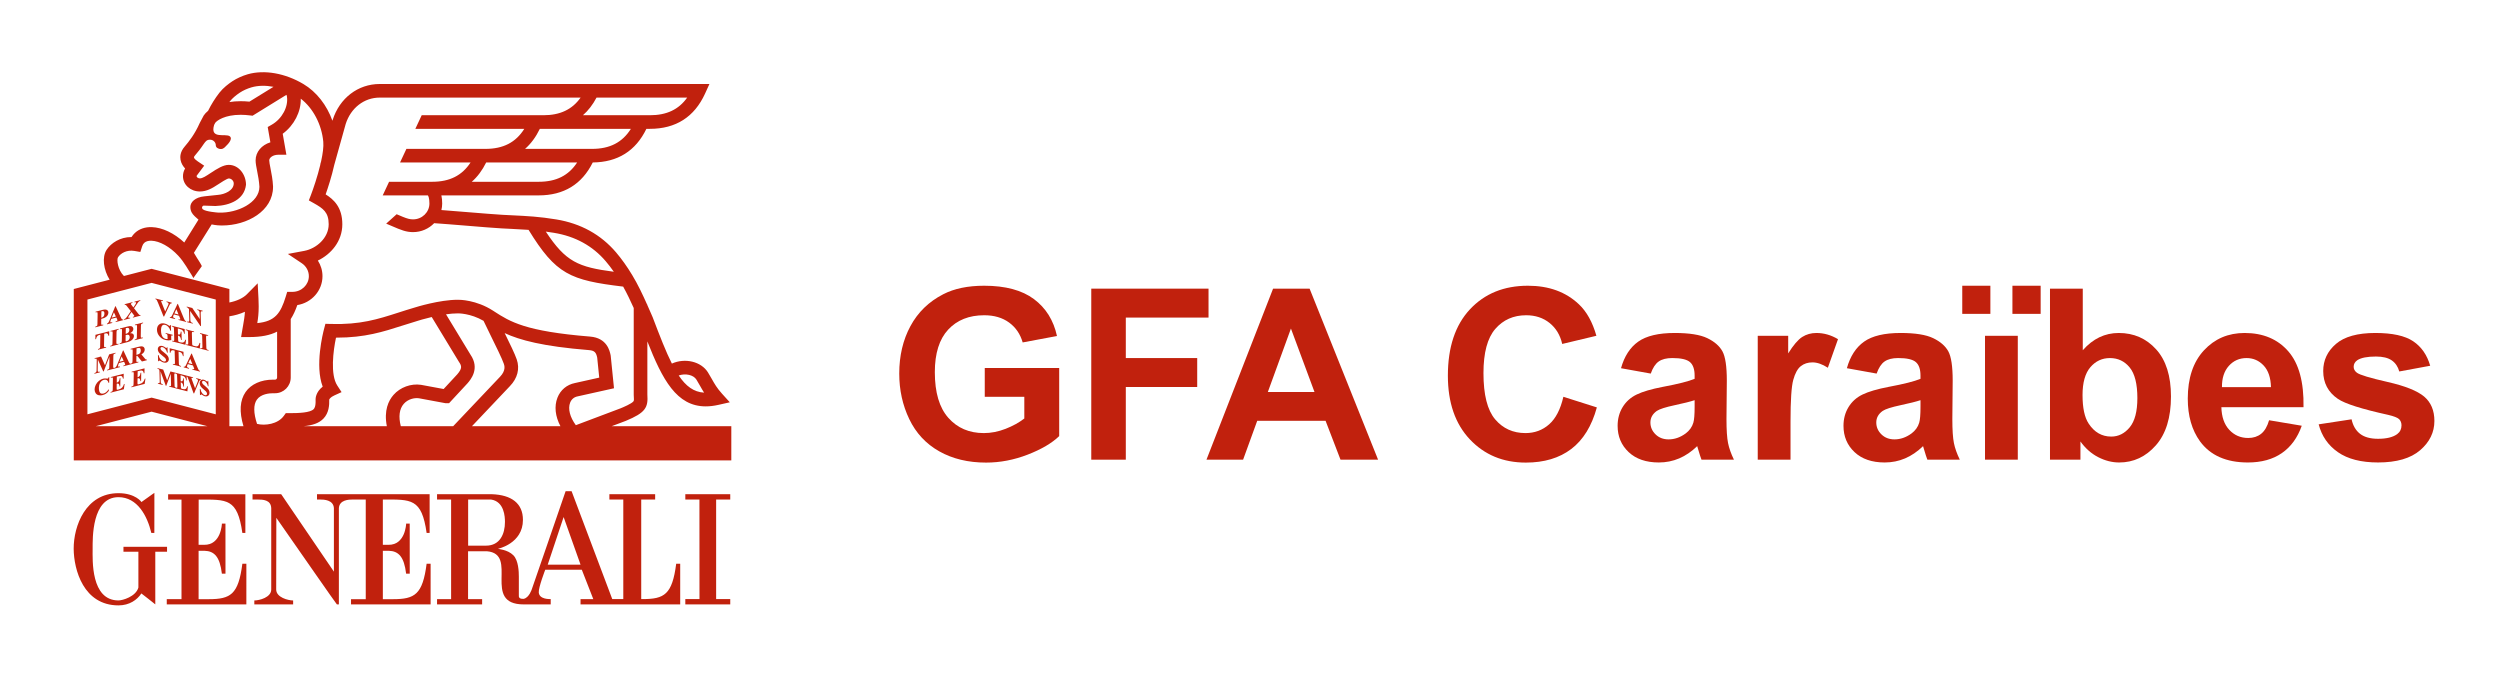 <?xml version="1.0" encoding="utf-8"?>
<!-- Generator: Adobe Illustrator 15.0.0, SVG Export Plug-In . SVG Version: 6.00 Build 0)  -->
<svg version="1.1" id="Calque_1" xmlns="http://www.w3.org/2000/svg" xmlns:xlink="http://www.w3.org/1999/xlink" x="0px" y="0px"
	 width="2417px" height="657px" viewBox="0 0 2417 657" enable-background="new 0 0 2417 657" xml:space="preserve">
<g>
	<defs>
		<rect id="SVGID_1_" width="2417" height="657"/>
	</defs>
	<clipPath id="SVGID_2_">
		<use xlink:href="#SVGID_1_"  overflow="visible"/>
	</clipPath>
	<path clip-path="url(#SVGID_2_)" fill="#C1210D" d="M192.001,526.737l0.076-43.742c27.413,0,37.469-1.379,42.238,32.248h2.906
		v-37.419l-74.673,0.021v5.15h12.936v96.268h-14.249v5.072h76.952V545h-3.872c-3.82,29.746-11.354,34.284-32.513,34.284h-9.801
		v-46.782h5.681c9.487,0.233,14.898,5.775,16.828,22.09H218l-0.026-48.351c-0.064,0.088-3.439,0-3.439,0
		c0,0.244-0.679,20.807-17.268,20.496H192.001z"/>
	<path clip-path="url(#SVGID_2_)" fill="#C1210D" d="M161.502,528.66h-42.138v4.775h14.435v34.612
		c-2.437,8.797-15.396,12.463-19.25,12.463c-26.917,0-24.989-39.363-24.989-49.906c0-9.64-0.967-49.939,24.989-49.939
		c18.281,0,27.901,18.21,31.749,34.557h2.923c0-6.729,0.11-38.783,0.039-38.706c0.071-0.255-12.535,9.046-12.579,8.903
		c0.29-0.06-5.757-8.609-22.132-8.609c-31.759,0-43.398,31.683-43.315,53.795c0.155,20.221,9.476,54.691,43.315,54.691
		c10.635,0,18.129-5.418,22.132-11.554c0.044-0.131,13.415,10.55,13.46,10.585v-50.899h11.361V528.66z"/>
	<path clip-path="url(#SVGID_2_)" fill="#C1210D" d="M653.749,544.999c-3.833,29.739-11.369,34.2-32.523,34.2h-1.286v-96.247H633.4
		v-5.185h-44.254v5.185h13.454v96.247h-10.67l-39.309-104.302h-5.789c0.127-0.067-32.657,94.639-32.722,94.918
		c0.065-0.286-2.472,8.126-7.871,9.158c-4.982,0.247-4.623-2.348-4.623-3.267v-18.234c0-4.778-0.359-15.654-5.327-20.651
		c-5.573-5.62-15.097-6.027-14.88-6.246c0,0,24.165-4.99,24.165-27.964c0-16.1-11.204-24.109-29.907-24.809h-53.133v5.164h13.59
		v96.261h-13.59v5.125h43.582v-5.125h-13.594v-46.284h18.118c31.458,2.598-5.381,51.452,35.825,51.409h25.966v-5.146
		c-1.451,0-10.957,0.272-11.553-6.348c-0.39-4.803,6.265-22.02,6.265-22.02h35.354c-0.013-0.07,11.01,28.389,11.103,28.389h-12.33
		v5.125h96.351v-39.345h-3.873V544.999z M469.875,527.536h-17.279v-44.598h22.101c12.975,1.958,13.495,16.939,13.495,21.723
		C488.192,516.193,483.388,527.536,469.875,527.536 M529.537,545.915l15.37-46.037l16.361,46.037H529.537z"/>
	<path clip-path="url(#SVGID_2_)" fill="#C1210D" d="M370.136,482.931c27.417,0,37.554-1.308,42.324,32.313h2.901v-37.426H306.479
		v5.113h2.85c3.841,0,12.958,0.286,13.488,8.307h-0.007v61.422l-50.937-74.842h-27.73v5.113h4.611
		c5.456,0,13.131,0.244,13.473,8.307v78.69c0,7.682-11.492,10.59-16.299,10.59h-0.048v3.817h37.522v-3.817
		c-4.801,0-16.375-2.908-16.375-10.59l0.138-69.271c20.153,28.824,58.212,83.731,58.557,83.679h1.905v-93.098
		c0.53-8.012,9.644-8.307,13.486-8.307h12.496v96.347h-14.246v5.058h76.956V545h-3.859c-3.83,29.739-11.374,34.284-32.53,34.284
		h-9.794v-46.782h5.68c9.488,0.233,14.887,5.775,16.813,22.09h3.503l-0.021-48.351c-0.071,0.095-3.446,0-3.446,0
		c0,0.237-0.674,20.8-17.273,20.496h-5.259v-43.807H370.136z"/>
	<polygon clip-path="url(#SVGID_2_)" fill="#C1210D" points="706.005,482.945 706.005,477.76 662.569,477.76 662.569,482.945
		676.211,482.945 676.256,579.15 662.569,579.15 662.569,584.335 706.005,584.335 706.005,579.15 692.362,579.15 692.362,482.945
		"/>
	<path clip-path="url(#SVGID_2_)" fill="#C1210D" d="M591.3,412.067l13.464-5.077l0.187-0.073
		c19.092-7.909,21.815-12.835,20.914-25.542v-51.306c14.523,36.886,28.256,62.811,56.415,62.808c3.825,0,7.916-0.474,12.312-1.467
		l10.98-2.48l-7.558-8.343c-4.818-5.329-7.165-9.445-9.856-14.236c-1.111-1.944-2.256-3.975-3.644-6.221
		c-6.585-10.694-22.258-14.317-34.949-8.631c-5.763-11.441-11.573-26.343-18.543-44.743l-1.517-3.501
		c-1.205-2.739-2.408-5.509-3.643-8.281v-0.462h-0.202c-4.324-9.705-8.935-19.478-14.456-28.609
		c-5.008-8.289-10.11-15.46-15.58-21.88c-14.677-17.25-34.121-27.972-57.776-31.885c-16.355-2.704-27.931-3.269-42.593-3.987
		c-3.038-0.141-6.216-0.302-9.59-0.482c-6.637-0.367-20.351-1.49-33.614-2.577c-8.944-0.735-18.1-1.484-25.316-2.021
		c0.478-2.022,0.771-4.13,0.771-6.306c0-2.935-0.271-5.547-0.779-7.869h94.087c24.255,0,41.807-10.726,52.252-31.835
		c24.124-0.223,41.558-11.155,51.862-32.501h3.354c25.099,0,43.05-11.454,53.355-34.049l4.239-9.299H367.059
		c-20.943,0-38.778,13.66-45.451,34.798l-0.212,0.746c-5.431-15.117-15.336-27.953-28.056-35.509
		c-17.673-10.512-37.786-14.05-53.809-9.453c-5.298,1.537-10.568,3.932-14.859,6.747c-3.667,2.432-8.822,6.322-12.568,11.116
		c-4.083,5.229-8.027,11.551-10.915,17.464c-1.831,1.509-3.25,3.064-4.238,4.552l-3.819,7.168l-0.187,0.407
		c-4.572,10.316-10.126,17.456-14.447,22.512c-4.309,5-4.521,9.762-3.938,12.864c0.631,3.409,2.452,6.184,4.401,8.279l-0.113,0.198
		c-1.269,2.179-1.946,4.699-1.946,7.235c0,8.42,7.318,14.785,16.329,14.785c6.548,0,11.89-3.052,17.544-6.806
		c2.311-1.518,8.394-5.566,10.391-5.778c2.523,0,4.817,2.284,4.817,4.801c0,6.901-8.889,10.614-15.254,11.077l-12.952,1.384
		c-9.324,0.871-13.739,5.812-13.739,10.23c0,4.433,2.131,6.928,3.614,8.414l0.963,0.983l3.282,2.919l-13.74,22.108
		c-9.78-9.066-21.233-14.546-31.395-14.869c-6.562-0.207-12.24,1.763-16.41,5.708c-1.217,1.156-2.275,2.458-3.178,3.895h-0.241
		c-10.854,0-19.575,5.805-23.857,12.339c-4.655,7.132-2.978,19.466,2.928,28.894l-34.666,8.997v165.687h635.698V412.07H591.3
		V412.067z M673.305,367.018c1.258,2.037,2.334,3.953,3.391,5.808c1.283,2.275,2.543,4.488,4.015,6.788
		c-9.987-0.616-17.533-6.148-24.534-16.597C662.636,360.761,670.429,362.363,673.305,367.018 M535.708,225.117
		c20.495,3.379,37.283,12.611,49.884,27.422c2.705,3.165,5.307,6.551,7.857,10.192c-34.484-4.526-46.482-9.552-65.764-38.819
		C530.254,224.262,532.905,224.652,535.708,225.117 M520.823,175.744h-64.706c5.546-4.86,10.18-11.107,13.919-18.659h87.936
		C549.709,169.75,537.724,175.744,520.823,175.744 M572.332,143.939h-64.707c5.712-5.019,10.485-11.503,14.286-19.379h88.038
		C601.663,137.729,589.554,143.939,572.332,143.939 M576.724,94.354h87.652c-8.213,11.59-19.909,17.052-36.083,17.052h-64.709
		C568.729,106.884,573.136,101.202,576.724,94.354 M222.488,97.74c2.076-2.643,5.43-5.563,9.463-8.226
		c3.146-2.08,7.253-3.93,11.252-5.079c6.357-1.826,13.652-1.953,21.205-0.505L241.16,98.265c-2.9-0.293-5.738-0.436-8.468-0.436
		c-3.961,0-7.578,0.312-10.911,0.843C222.035,98.362,222.26,98.051,222.488,97.74 M195.345,200.406
		c0.194-0.921,0.931-1.635,1.689-1.617l11.342,0.378c13.81-0.491,27.866-6.185,29.458-20.553c0-9.748-6.911-19.224-16.668-19.224
		c-5.217,0-11.088,3.607-17.676,7.978c-4.298,2.846-7.691,5.094-10.259,5.094c-1.758,0-3.149-1.161-3.149-2.126
		c0-0.146,0.032-0.305,0.08-0.473l7.247-9.681l-6.261-4.199c-1.34-0.887-3.409-2.52-3.637-3.75c-0.11-0.583,0.723-1.614,0.993-1.923
		c2.587-3.026,5.554-6.714,8.566-11.261c1.843-2.578,2.925-4.001,6.006-4.001c3.065,0,5.564,2.453,5.564,5.459
		c0,1.994,2.182,3.565,4.904,3.565c2.718,0,3.93-1.918,5.614-3.565c0,0,6.454-5.918,3.037-8.717
		c-3.899-3.189-19.528,3.324-15.178-11.024l1.082-2.043c1.665-2.199,9.151-7.746,24.593-7.746c2.907,0,6.003,0.21,9.163,0.608
		l2.315,0.291l32.766-20.211c0.293,0.683,0.389,1.177,0.389,1.177v-0.009l0.039,0.201c1.705,9.928-4.553,21.728-14.544,27.466
		l-4.002,2.298l2.584,14.786c-8.419,2.572-14.277,9.315-14.277,17.445c0,2.781,0.634,6.093,1.465,10.295
		c0.912,4.64,1.933,9.902,2.214,15.255c0,15.387-21.228,25.568-39.188,24.975l-0.461-0.009c-0.748-0.018-12.179-0.931-14.983-3.141
		C195.621,202.005,195.19,201.093,195.345,200.406 M114.118,248.71c2.585-3.956,8.523-7.384,15.928-6.09l5.618,0.973l1.764-5.416
		c0.48-1.446,1.115-2.503,1.993-3.346c1.582-1.486,3.93-2.177,6.931-2.103c7.926,0.253,17.863,5.769,25.92,14.423
		c2.941,3.146,5.529,6.791,7.855,10.479c0.454,0.781,0.971,1.617,1.439,2.349c0.648,1.038,1.186,1.875,1.3,2.068
		c0.292,0.509,4.274,6.508,4,6.879c2.721-3.82,5.455-7.648,8.177-11.472c0.083-0.103-0.046-0.467-0.273-0.958
		c-0.613-1.308-2.055-3.582-2.922-4.938c-0.205-0.334-0.423-0.661-0.628-0.986c-0.017-0.023-0.03-0.056-0.056-0.071
		c-0.066-0.139-0.437-0.715-0.923-1.465c-0.903-1.424-2.203-3.485-2.781-4.61l17.179-27.451c4.266,0.907,7.924,1.048,9.656,1.048
		l0.428-0.017c24.207,0,49.249-13.958,49.249-37.335l-0.005-0.573c-0.303-6.349-1.491-12.425-2.45-17.308
		c-0.631-3.209-1.227-6.247-1.227-7.761c0-2.563,3.588-5.413,8.754-5.413h7.834l-3.549-20.29
		c11.021-8.104,17.787-21.302,17.448-33.92c11.858,9.096,20.235,24.888,21.774,41.683c0.438,4.874-0.527,11.686-2.096,18.876
		l-0.843,3.006l0.138,0.03c-2.803,11.708-6.938,23.757-9.128,29.465l-2.034,5.29l4.941,2.776
		c8.831,4.994,14.246,8.658,14.246,20.295c0,13.334-11.992,23.555-23.601,25.729l-15.863,2.963l13.417,8.955
		c4.305,2.877,6.867,7.552,6.867,12.519c0,8.373-7.118,15.186-15.877,15.186h-5.059l-1.421,4.65
		c-4.932,16.039-10.278,23.878-27.489,25.557c0.807-4.872,1.35-9.562,1.35-16.198c0-1.554-0.127-5.919-0.195-7.327l-0.768-14.953
		l-10.515,10.676c-3.568,3.625-9.898,6.511-16.847,7.875v-13.042l-75.215-19.514l-26.759,6.942
		C113.828,260.873,112.619,250.998,114.118,248.71 M92.487,412.067l54.077-14.069l54.065,14.069H92.487z M208.603,400.553
		l-62.039-16.142l-62.04,16.142V289.594l62.04-16.112l62.039,16.112V400.553z M237.463,378.979
		c-5.6,8.051-6.279,19.164-2.067,33.088h-13.619V305.789c4.882-0.742,10.132-2.137,15.015-4.37
		c-0.285,4.633-0.916,8.302-1.778,13.205c-0.196,1.141-0.405,2.332-0.626,3.582l-1.3,7.67h7.797c11.656,0,20.338-1.814,27.015-5.258
		v44.366c0,1.137-0.876,2.059-1.961,2.059h-1.976C252.386,367.043,242.726,371.39,237.463,378.979 M380.405,381.829
		c-4.771,5.456-9.401,14.979-6.402,30.238h-80.559c8.643-0.847,14.942-2.883,19.284-7.389c5.268-5.476,5.741-12.994,5.56-18.343
		c0.18-0.47,1.055-2.282,4.997-4.063l6.944-3.163l-4.16-6.401c-6.889-10.59-3.888-33.707-1.218-46.272h0.626
		c27.323,0,44.991-5.677,63.618-11.659c4.855-1.56,9.879-3.176,15.168-4.722l0.166-0.053c0.104-0.039,5.544-1.767,12.974-3.501
		l26.261,43.276l0.243,0.377c2.609,3.723,2.938,6.196-1.825,11.741l-13.164,14.205l-21.575-4.001l-0.199-0.042
		C397.394,370.567,386.899,374.396,380.405,381.829 M387.5,412.067c-2.382-9.303-1.409-16.745,2.835-21.596
		c4.064-4.649,10.287-6.061,14.703-5.424l25.008,4.643l0.629,0.105h3.487l17.669-19.059l0.16-0.17
		c3.024-3.524,12.207-14.166,2.826-27.767l-23.613-38.926c3.903-0.557,7.834-0.912,11.466-0.912h0.162
		c0.113,0.009,11.961-0.183,24.663,7.215c1.709,3.687,4.095,8.534,6.758,13.933c4.956,10.052,11.134,22.567,12.864,27.625
		c0.546,1.586,2.214,6.414-3.704,12.542l-45.293,47.781H387.5V412.067z M541.84,412.067h-85.574l36.671-38.71
		c7.405-7.646,9.765-16.853,6.651-25.875c-1.778-5.225-6.622-15.214-11.671-25.445c14.563,6.754,36.635,12.834,81.542,16.451
		c5.411,0.449,6.84,2.291,7.913,7.223l1.967,19.37l-23.472,5.23c-7.856,1.564-14.032,6.73-16.941,14.214
		C535.708,392.785,536.804,402.521,541.84,412.067 M551.196,389.306c1.29-3.315,3.814-5.43,7.277-6.1l35.144-7.829l-3.171-31.34
		l-0.106-0.68c-0.866-4.116-3.481-16.619-19.807-17.953c-62.816-5.076-77.394-14.391-92.661-24.257
		c-0.011-0.039-0.032-0.087-0.053-0.135l-0.099,0.043l-0.977-0.644c-16.315-10.55-32.526-10.644-34.112-10.594
		c-17.797,0.016-40.314,7.06-42.142,7.641c-5.437,1.591-10.516,3.222-15.425,4.804c-19.685,6.316-36.68,11.801-65.216,10.95
		l-5.227-0.156l-1.337,5.033c-1.035,3.888-9.02,35.431-1.307,55.707c-6.912,5.444-6.908,11.738-6.87,12.584
		c0.294,6.936-1.35,8.643-1.889,9.195c-3.299,3.433-14.235,3.876-23.456,3.876h-0.111h-3.365l-1.971,2.714
		c-5.683,7.812-17.953,9.645-25.814,7.647c-3.46-10.518-3.55-18.553-0.22-23.342c3.932-5.674,12.273-6.284,15.675-6.284h1.979
		c8.35,0,15.136-6.816,15.136-15.202v-56.489c2.542-3.924,4.583-8.442,6.362-13.543c13.776-2.203,24.339-13.901,24.339-27.959
		c0-5.401-1.591-10.616-4.468-15.076c12.749-6.132,23.649-18.659,23.649-35.09c0-16.43-8.272-23.966-16.117-28.9
		c2.215-6.309,5.864-17.398,8.345-28.567l11.031-39.499c4.936-15.49,17.819-25.507,32.858-25.507h194.272
		c-8.22,11.586-19.903,17.052-36.076,17.052H407.699l-6.14,13.154h105.35c-8.285,13.169-20.399,19.379-37.603,19.379h-76.394
		l-6.146,13.146h68.169c-8.269,12.677-20.251,18.659-37.137,18.659h-41.639l-6.145,13.152h43.661
		c0.396,0.539,1.485,2.532,1.485,7.869c0,8.442-7.102,15.32-15.836,15.32c-2.999,0-5.56-0.696-10.056-2.521
		c-1.926-0.808-3.854-1.63-5.786-2.452l-10.126,9.093c1.895,0.808,3.782,1.613,5.68,2.423c8.776,3.794,13.65,5.778,20.288,5.778
		c8.044,0,15.286-3.329,20.429-8.641c7.474,0.484,19.549,1.479,31.229,2.428c13.956,1.158,27.165,2.234,33.972,2.608
		c3.402,0.17,6.607,0.338,9.66,0.483c5.803,0.284,11.103,0.551,16.401,0.933c26.505,43.051,40.102,48.715,91.461,54.869
		c3.706,6.632,7.032,13.641,10.211,20.691v83.844l0.018,0.478c0.285,3.847,0.285,5.166-0.247,5.857
		c-1.776,2.337-9.71,5.644-12.457,6.783l-43.285,16.32C550.981,403.273,548.911,395.158,551.196,389.306"/>
	<path clip-path="url(#SVGID_2_)" fill="#C1210D" d="M99.814,314.504l0.007-0.693l-0.167,0.039c-0.632,0.164-1.081,0.223-1.29,0.164
		c-0.206-0.047-0.349-0.146-0.418-0.296c-0.066-0.11-0.12-0.433-0.112-1.414l0.073-4.015c1.595-0.419,2.755-0.806,3.448-1.151
		c1.057-0.532,1.884-1.214,2.497-2.069c0.611-0.859,0.933-1.791,0.942-2.782c0.026-1.184-0.444-2.064-1.375-2.612
		c-0.93-0.546-2.453-0.546-4.57,0.009l-6.344,1.642l-0.098,0.021l-0.008,0.687l0.171-0.047c0.636-0.165,1.078-0.225,1.292-0.165
		c0.201,0.053,0.343,0.147,0.422,0.297c0.035,0.087,0.118,0.396,0.097,1.417l-0.162,9.627c-0.014,0.984-0.106,1.361-0.156,1.502
		c-0.106,0.214-0.249,0.404-0.465,0.581c-0.231,0.181-0.687,0.352-1.331,0.515l-0.095,0.026l-0.009,0.686l7.548-1.949
		L99.814,314.504z M97.928,307.163l0.106-6.147l0.341-0.084c0.877-0.225,1.543-0.163,1.976,0.194
		c0.428,0.359,0.632,1.076,0.615,2.135c-0.014,1.067-0.258,1.931-0.726,2.559c-0.453,0.622-1.114,1.049-1.948,1.265
		C98.202,307.103,98.082,307.138,97.928,307.163"/>
	<path clip-path="url(#SVGID_2_)" fill="#C1210D" d="M103.493,312.86l-0.079,0.038l-0.013,0.667l5.101-1.324l0.008-0.666
		l-0.145,0.03c-0.784,0.136-1.272,0.136-1.368,0.111c-0.268-0.092-0.388-0.309-0.381-0.668c0-0.293,0.113-0.705,0.311-1.23
		l0.61-1.539l4.964-1.28l0.689,1.554c0.244,0.548,0.297,0.677,0.302,0.723c0.039,0.107,0.051,0.235,0.051,0.349
		c0,0.184-0.065,0.338-0.213,0.46c-0.207,0.21-0.584,0.376-1.128,0.527l-0.38,0.09l-0.014,0.693l7.2-1.87l0.097-0.014l0.012-0.684
		l-0.157,0.03c-0.403,0.071-0.723,0.032-0.935-0.101c-0.2-0.141-0.565-0.569-1.147-1.808l-5.035-10.826l-0.042-0.097l-0.373,0.092
		l-5.424,13.261c-0.514,1.242-0.931,2.091-1.27,2.525C104.407,312.338,104,312.651,103.493,312.86 M108.056,307.072l2.087-5.162
		l1.886,4.124L108.056,307.072z"/>
	<path clip-path="url(#SVGID_2_)" fill="#C1210D" d="M125.862,307.076l-0.164,0.044c-0.435,0.11-0.726,0.166-0.896,0.166h-0.034
		c-0.281,0-0.49-0.056-0.631-0.166c-0.136-0.115-0.201-0.245-0.201-0.411c0.014-0.198,0.184-0.677,1.009-1.9l2.172-3.193l1.94,2.519
		c0.393,0.488,0.633,0.824,0.714,1.009c0.044,0.071,0.058,0.158,0.058,0.266c0,0.153-0.079,0.312-0.215,0.452
		c-0.104,0.115-0.37,0.288-1.048,0.513l-0.092,0.031l-0.003,0.675l7.254-1.871l0.088-0.027l0.02-0.668l-0.156,0.022
		c-0.345,0.056-0.657,0.017-0.904-0.114c-0.182-0.095-0.561-0.416-1.347-1.435l-3.856-4.963l2.76-4.019
		c0.744-1.096,1.223-1.76,1.407-1.988c0.302-0.34,0.565-0.582,0.814-0.737c0.243-0.158,0.566-0.296,0.983-0.407l0.087-0.025
		l0.012-0.68l-5.62,1.446l-0.005,0.685l0.171-0.037c0.403-0.109,0.719-0.139,0.907-0.109c0.17,0.038,0.299,0.109,0.387,0.22
		c0.092,0.117,0.133,0.257,0.133,0.42c-0.016,0.257-0.221,0.857-1.193,2.297l-1.455,2.158l-1.649-2.188l-0.699-0.917
		c-0.044-0.084-0.062-0.205-0.062-0.336c0.007-0.175,0.083-0.336,0.217-0.486c0.156-0.161,0.423-0.292,0.808-0.385l0.466-0.117
		l0.006-0.688l-7.387,1.906l-0.09,0.022l-0.015,0.665l0.152-0.016c0.31-0.026,0.554-0.023,0.716,0.025
		c0.157,0.048,0.33,0.157,0.498,0.332c0.057,0.042,0.244,0.269,1.009,1.241l3.535,4.52l-2.874,4.256
		c-0.883,1.274-1.557,2.147-2.032,2.597c-0.353,0.342-0.838,0.642-1.465,0.895l-0.086,0.026v0.676l5.842-1.517L125.862,307.076z"/>
	<path clip-path="url(#SVGID_2_)" fill="#C1210D" d="M101.752,322.378c0.654-0.161,1.122-0.221,1.355-0.17
		c0.446,0.108,0.81,0.324,1.066,0.628c0.251,0.321,0.495,0.897,0.702,1.751l0.028,0.127l0.618-0.157l0.073-4.298l-13.231,3.419
		l-0.099,0.025l-0.075,4.302l0.67-0.172l0.009-0.09c0.184-1.101,0.584-2.039,1.191-2.766c0.437-0.512,1.124-0.894,2.08-1.139
		l0.879-0.232l-0.2,11.273c-0.007,0.897-0.078,1.238-0.129,1.365c-0.099,0.258-0.233,0.447-0.41,0.582
		c-0.239,0.208-0.562,0.366-0.961,0.473l-0.578,0.141l-0.021,0.689l7.784-2.012l0.099-0.029l0.011-0.679l-0.659,0.166
		c-0.377,0.101-0.686,0.109-0.898,0.047c-0.203-0.073-0.327-0.166-0.391-0.297c-0.042-0.088-0.1-0.381-0.086-1.345l0.194-11.347
		L101.752,322.378z"/>
	<path clip-path="url(#SVGID_2_)" fill="#C1210D" d="M112.801,319.772c0.099-0.253,0.244-0.452,0.41-0.582
		c0.244-0.204,0.578-0.362,0.968-0.475l0.582-0.143l0.014-0.682l-7.769,1.997l-0.1,0.035l-0.009,0.679l0.643-0.161
		c0.387-0.097,0.696-0.111,0.904-0.044c0.197,0.074,0.319,0.166,0.379,0.3c0.044,0.09,0.101,0.375,0.088,1.341l-0.173,9.766
		c-0.018,0.9-0.074,1.232-0.132,1.364c-0.091,0.253-0.218,0.448-0.391,0.582c-0.244,0.207-0.574,0.364-0.963,0.47l-0.596,0.144
		l-0.014,0.692l7.778-2.023l0.102-0.023l0.013-0.687l-0.667,0.185c-0.372,0.092-0.684,0.105-0.89,0.041
		c-0.206-0.069-0.319-0.178-0.389-0.305c-0.034-0.084-0.106-0.372-0.088-1.342l0.167-9.76
		C112.69,320.239,112.746,319.895,112.801,319.772"/>
	<path clip-path="url(#SVGID_2_)" fill="#C1210D" d="M117.618,330.894c-0.097,0.213-0.254,0.42-0.47,0.583
		c-0.237,0.178-0.673,0.348-1.325,0.521l-0.101,0.023l-0.009,0.69l7.557-1.954c2.067-0.537,3.676-1.405,4.793-2.579
		c0.911-0.988,1.373-2.052,1.394-3.197c0.018-1.117-0.385-1.924-1.212-2.398c-0.506-0.295-1.303-0.449-2.422-0.465
		c1.049-0.588,1.815-1.189,2.275-1.799c0.525-0.717,0.811-1.452,0.816-2.195c0.022-0.705-0.176-1.327-0.601-1.846
		c-0.404-0.531-0.977-0.849-1.691-0.99c-0.701-0.117-1.906,0.028-3.584,0.459l-6.977,1.808l-0.099,0.023l-0.014,0.693l0.177-0.044
		c0.643-0.174,1.09-0.225,1.295-0.174c0.198,0.048,0.338,0.156,0.408,0.296c0.045,0.099,0.131,0.399,0.11,1.423l-0.17,9.633
		C117.758,330.381,117.666,330.763,117.618,330.894 M121.499,323.926c1.03-0.265,1.815-0.36,2.313-0.293
		c0.502,0.074,0.894,0.325,1.19,0.765c0.275,0.44,0.429,1.009,0.411,1.666c-0.003,0.587-0.144,1.153-0.403,1.7
		c-0.256,0.526-0.616,0.996-1.088,1.357c-0.472,0.373-0.99,0.627-1.536,0.776c-0.339,0.088-0.592,0.07-0.749-0.052
		c-0.154-0.125-0.234-0.364-0.234-0.707L121.499,323.926z M124.65,320.701c-0.253,0.468-0.626,0.878-1.083,1.227
		c-0.437,0.325-1.133,0.616-2.042,0.863l0.089-5.563c0.976-0.251,1.693-0.328,2.117-0.245c0.424,0.086,0.76,0.305,0.985,0.622
		c0.229,0.332,0.342,0.814,0.325,1.437C125.037,319.672,124.903,320.233,124.65,320.701"/>
	<path clip-path="url(#SVGID_2_)" fill="#C1210D" d="M136.374,313.679c0.103-0.249,0.246-0.449,0.419-0.582
		c0.24-0.21,0.573-0.369,0.963-0.472l0.581-0.15l0.015-0.683l-7.774,2.005l-0.096,0.032l-0.008,0.679l0.643-0.168
		c0.381-0.088,0.687-0.101,0.889-0.036c0.213,0.068,0.328,0.165,0.394,0.299c0.038,0.092,0.1,0.378,0.088,1.334l-0.175,9.771
		c-0.011,0.9-0.072,1.232-0.131,1.37c-0.091,0.244-0.224,0.442-0.39,0.576c-0.244,0.203-0.575,0.364-0.972,0.463l-0.589,0.156
		l-0.007,0.687l7.773-2.02l0.106-0.016l0.008-0.691l-0.662,0.172c-0.371,0.095-0.683,0.108-0.889,0.035
		c-0.202-0.062-0.331-0.161-0.389-0.295c-0.036-0.085-0.11-0.375-0.088-1.333l0.164-9.765
		C136.261,314.146,136.316,313.808,136.374,313.679"/>
	<path clip-path="url(#SVGID_2_)" fill="#C1210D" d="M141.812,347.613c-0.341,0.073-0.661,0.029-0.915-0.102
		c-0.119-0.068-0.371-0.281-0.919-0.938l-3.303-3.995c0.841-0.442,1.502-0.939,1.981-1.497c0.811-0.94,1.216-1.99,1.239-3.11
		c0.008-0.921-0.242-1.686-0.774-2.229c-0.523-0.578-1.213-0.867-2.061-0.906c-0.813-0.057-2.124,0.169-3.89,0.627l-6.759,1.748
		l-0.087,0.018l-0.016,0.701l0.163-0.055c0.64-0.164,1.085-0.227,1.301-0.164c0.205,0.042,0.332,0.152,0.417,0.297
		c0.042,0.097,0.113,0.395,0.092,1.414l-0.159,9.635c-0.018,0.974-0.094,1.353-0.16,1.484c-0.086,0.223-0.247,0.419-0.468,0.588
		c-0.193,0.151-0.59,0.304-1.113,0.458c-0.375,0.06-0.673,0.027-0.884-0.111c-0.281-0.199-0.676-0.809-1.143-1.804l-5.037-10.823
		l-0.046-0.097l-0.371,0.097l-5.434,13.258c-0.504,1.235-0.928,2.097-1.264,2.525c-0.325,0.442-0.728,0.743-1.235,0.96l-0.175,0.046
		c-0.368,0.093-0.679,0.106-0.885,0.039c-0.209-0.076-0.338-0.165-0.398-0.306c-0.046-0.078-0.096-0.376-0.088-1.331l0.171-9.797
		c0.013-0.887,0.071-1.216,0.127-1.352c0.096-0.25,0.242-0.431,0.398-0.568c0.245-0.21,0.581-0.367,0.981-0.463l0.571-0.15
		l0.019-0.692l-6.097,1.581l-0.069,0.027l-4.017,10.568l-3.829-8.534l-6.051,1.558l-0.096,0.025l-0.014,0.686l0.64-0.168
		c0.367-0.092,0.682-0.104,0.883-0.044c0.216,0.083,0.338,0.178,0.409,0.304c0.03,0.074,0.083,0.355,0.074,1.313l-0.154,9.4
		c-0.023,0.812-0.035,1.036-0.044,1.085c-0.078,0.354-0.182,0.632-0.332,0.846c-0.131,0.202-0.338,0.405-0.601,0.578
		c-0.258,0.175-0.543,0.301-0.849,0.369l-0.256,0.07l-0.008,0.67l5.137-1.332l0.102-0.016l0.015-0.695l-0.177,0.048
		c-0.622,0.164-1.096,0.181-1.364,0.045c-0.262-0.132-0.437-0.351-0.518-0.649c-0.023-0.095-0.045-0.415-0.023-1.3l0.161-9.855
		l5.186,11.437l0.043,0.101l0.438-0.108l5.553-14.346l-0.163,10.253c-0.025,0.902-0.085,1.229-0.145,1.358
		c-0.097,0.258-0.228,0.452-0.394,0.579c-0.235,0.205-0.571,0.368-0.972,0.474l-0.581,0.152l-0.011,0.675l7.306-1.893v0.009
		l5.01-1.307l0.093-0.018l0.015-0.675l-0.156,0.041c-0.792,0.14-1.262,0.14-1.359,0.097c-0.272-0.087-0.399-0.293-0.385-0.651
		c0-0.288,0.113-0.709,0.311-1.226l0.606-1.541l4.966-1.279l0.688,1.547c0.263,0.599,0.298,0.695,0.298,0.723
		c0.043,0.122,0.062,0.228,0.051,0.352c0,0.181-0.069,0.339-0.203,0.473c-0.212,0.2-0.592,0.366-1.131,0.502l-0.383,0.105
		l-0.016,0.679l6.783-1.749l0.494-0.141l0.023-0.004l7.09-1.829l0.103-0.032l0.009-0.673l-0.166,0.044
		c-0.474,0.115-0.845,0.182-1.093,0.182c-0.074,0-0.143-0.01-0.194-0.019c-0.207-0.051-0.343-0.153-0.417-0.295
		c-0.058-0.09-0.129-0.405-0.106-1.416l0.065-4.057l0.778-0.204l4.508,5.497l0.057,0.067l4.667-1.208l0.092-0.026l0.017-0.669
		L141.812,347.613z M136.097,338.908c-0.014,0.761-0.156,1.403-0.442,1.947c-0.274,0.529-0.655,0.961-1.138,1.254
		c-0.481,0.313-1.221,0.593-2.186,0.845l-0.445,0.103l0.099-6.232l1.051-0.266c1.092-0.282,1.907-0.234,2.377,0.142
		C135.89,337.084,136.114,337.824,136.097,338.908 M119.499,348.765l-3.976,1.027l2.092-5.146"/>
	<path clip-path="url(#SVGID_2_)" fill="#C1210D" d="M104.951,364.834c-0.048,0.353-0.157,0.633-0.309,0.829
		c-0.156,0.196-0.325,0.313-0.522,0.378c-0.106,0.015-0.539,0.015-1.199-0.083c-1.139-0.159-2.252-0.107-3.284,0.163
		c-1.393,0.356-2.743,1.065-4.001,2.097c-1.248,1.025-2.266,2.287-3.01,3.75c-0.758,1.472-1.145,2.945-1.17,4.376
		c-0.021,1.373,0.285,2.582,0.93,3.621c0.652,1.046,1.597,1.751,2.826,2.077c0.534,0.148,1.119,0.219,1.728,0.219
		c0.771,0,1.589-0.109,2.456-0.331c1.183-0.304,2.242-0.783,3.137-1.405c0.898-0.626,1.784-1.492,2.609-2.573l0.028-0.043
		l0.032-1.755l-0.251,0.352c-0.845,1.219-1.663,2.124-2.418,2.706c-0.751,0.599-1.581,1.013-2.47,1.24
		c-1.083,0.279-1.96,0.235-2.623-0.116c-0.637-0.349-1.131-1.026-1.429-2.005c-0.304-0.986-0.449-2.146-0.426-3.456
		c0.023-1.327,0.275-2.606,0.731-3.812c0.356-0.931,0.91-1.757,1.667-2.474c0.748-0.708,1.562-1.185,2.439-1.409
		c1.056-0.272,1.998-0.162,2.803,0.306c0.811,0.475,1.364,1.326,1.643,2.552l0.035,0.131l0.64-0.175l0.106-5.429l-0.68,0.175
		L104.951,364.834z"/>
	<path clip-path="url(#SVGID_2_)" fill="#C1210D" d="M119.816,371.401c-0.367,1.373-0.974,2.497-1.783,3.329
		c-0.815,0.831-1.896,1.423-3.225,1.77l-0.864,0.227c-0.37,0.1-0.654,0.123-0.819,0.062c-0.148-0.062-0.238-0.136-0.293-0.271
		c-0.025-0.087-0.087-0.378-0.06-1.421l0.067-4.077c0.611-0.161,1.094-0.191,1.414-0.109c0.328,0.091,0.599,0.345,0.86,0.788
		c0.257,0.449,0.409,1.071,0.485,1.887l0.014,0.149l0.656-0.172l0.144-8.056l-0.673,0.174l-0.009,0.096
		c-0.132,1.154-0.404,2.092-0.821,2.766c-0.405,0.661-1.055,1.116-1.939,1.347l-0.113,0.036l0.09-5.772l1.401-0.359
		c1.087-0.28,1.812-0.409,2.213-0.385c0.65,0.044,1.143,0.238,1.486,0.578c0.347,0.349,0.617,1.03,0.795,2.016l0.032,0.143
		l0.647-0.165l0.078-4.676l-12.344,3.198l-0.099,0.018l-0.014,0.693l0.661-0.176c0.429-0.114,0.775-0.105,1.016,0.01
		c0.157,0.068,0.265,0.199,0.313,0.402c0.026,0.09,0.044,0.367,0.03,1.185l-0.168,9.782c-0.018,0.892-0.071,1.23-0.131,1.357
		c-0.097,0.244-0.228,0.448-0.389,0.58c-0.242,0.198-0.576,0.359-0.977,0.467l-0.583,0.15l-0.009,0.684l12.736-3.305l0.083-0.018
		l0.772-5.166l-0.666,0.176L119.816,371.401z"/>
	<path clip-path="url(#SVGID_2_)" fill="#C1210D" d="M139.947,366.193c-0.366,1.375-0.974,2.497-1.781,3.335
		c-0.813,0.836-1.893,1.428-3.217,1.765l-0.874,0.237c-0.382,0.094-0.661,0.115-0.806,0.057c-0.157-0.057-0.242-0.142-0.299-0.285
		c-0.032-0.083-0.086-0.366-0.069-1.409l0.069-4.08c0.608-0.149,1.105-0.184,1.416-0.114c0.311,0.096,0.608,0.352,0.853,0.788
		c0.265,0.453,0.425,1.091,0.49,1.89l0.014,0.157l0.664-0.172l0.135-8.065l-0.67,0.185l-0.011,0.088
		c-0.132,1.156-0.404,2.093-0.815,2.764c-0.399,0.668-1.06,1.122-1.945,1.355l-0.113,0.026l0.09-5.766l1.4-0.359
		c1.09-0.277,1.816-0.414,2.217-0.387c0.649,0.047,1.147,0.24,1.496,0.59c0.339,0.338,0.608,1.017,0.791,2.004l0.021,0.144
		l0.649-0.161l0.072-4.679l-12.34,3.198l-0.092,0.018l-0.003,0.688l0.643-0.178c0.443-0.11,0.774-0.11,1.021,0.012
		c0.149,0.073,0.262,0.205,0.31,0.398c0.021,0.081,0.049,0.337,0.045,1.194l-0.18,9.776c-0.014,0.897-0.074,1.227-0.13,1.361
		c-0.092,0.257-0.22,0.452-0.393,0.579c-0.24,0.202-0.572,0.366-0.963,0.468l-0.599,0.145l-0.009,0.688l12.742-3.285l0.081-0.036
		l0.781-5.165l-0.673,0.166L139.947,366.193z"/>
	<path clip-path="url(#SVGID_2_)" fill="#C1210D" d="M158.093,305.933l0.53,0.129l4.765-10.14c0.546-1.17,0.968-1.916,1.251-2.183
		c0.368-0.355,0.797-0.504,1.283-0.47l0.152,0.018l-0.014-0.647l-5.047-1.311l0.01,0.68l0.097,0.021
		c0.497,0.128,0.898,0.297,1.193,0.483c0.202,0.134,0.359,0.298,0.476,0.477c0.104,0.175,0.16,0.362,0.169,0.563
		c0.004,0.17-0.035,0.387-0.092,0.618c-0.077,0.239-0.265,0.711-0.583,1.409l-2.589,5.563l-3.174-7.912
		c-0.362-0.894-0.562-1.398-0.613-1.58c-0.051-0.175-0.087-0.325-0.09-0.449c-0.011-0.201,0.076-0.261,0.146-0.291
		c0.195-0.083,0.605-0.057,1.204,0.099l0.405,0.104l-0.012-0.687l-7.26-1.877l0.021,0.678l0.079,0.031
		c0.546,0.199,0.914,0.434,1.112,0.717c0.198,0.301,0.619,1.235,1.256,2.787L158.093,305.933z"/>
	<path clip-path="url(#SVGID_2_)" fill="#C1210D" d="M164.349,306.537l-0.152-0.018l0.021,0.653l5.12,1.341l-0.025-0.687
		l-0.09-0.025c-0.921-0.313-1.271-0.5-1.391-0.615c-0.303-0.26-0.463-0.566-0.471-0.947c-0.004-0.288,0.088-0.649,0.254-1.05
		l0.534-1.188l4.964,1.283l0.799,1.999c0.281,0.709,0.327,0.848,0.339,0.887c0.046,0.133,0.067,0.269,0.071,0.387
		c0.005,0.209-0.083,0.283-0.151,0.318c-0.067,0.028-0.167,0.044-0.3,0.044c-0.201,0-0.468-0.04-0.79-0.13l-0.465-0.119l0.018,0.691
		l7.318,1.891l-0.021-0.675l-0.092-0.025c-0.417-0.152-0.755-0.356-0.983-0.625c-0.314-0.368-0.745-1.197-1.267-2.462l-5.575-13.535
		l-0.023-0.06l-0.373-0.096l-4.954,10.589c-0.447,0.987-0.829,1.614-1.147,1.876C165.231,306.489,164.832,306.585,164.349,306.537
		 M168.617,303.033l1.895-4.104l2.092,5.141L168.617,303.033z"/>
	<path clip-path="url(#SVGID_2_)" fill="#C1210D" d="M180.636,297.086c0.412,0.118,0.756,0.277,0.983,0.451
		c0.228,0.166,0.498,0.491,0.8,0.961l0.297,0.436l0.281,10.436c0.018,0.742-0.113,1.234-0.374,1.447
		c-0.266,0.214-0.805,0.232-1.552,0.05l-0.168-0.046l0.019,0.68l5.438,1.407l-0.014-0.679l-0.45-0.122
		c-0.471-0.121-0.888-0.369-1.263-0.747c-0.364-0.371-0.563-0.976-0.586-1.79l-0.237-8.98l9.914,14.539l0.036,0.036l0.583,0.152
		l-0.327-12.537c-0.018-0.682,0.028-1.138,0.124-1.377c0.1-0.235,0.231-0.365,0.397-0.433c0.191-0.06,0.592-0.051,1.177,0.016
		l0.147,0.021l-0.004-0.66l-5.08-1.312l0.01,0.686l0.102,0.025c0.766,0.187,1.328,0.512,1.663,1c0.243,0.357,0.368,0.97,0.393,1.836
		l0.157,5.913l-7.166-10.681l-0.03-0.046l-5.383-1.392l0.016,0.684L180.636,297.086z"/>
	<path clip-path="url(#SVGID_2_)" fill="#C1210D" d="M154.175,325.091c0.671,0.813,1.458,1.522,2.331,2.135
		c0.878,0.604,1.981,1.081,3.285,1.428c1.024,0.261,2.015,0.415,2.955,0.441h0.364c0.811,0,1.617-0.084,2.379-0.256l0.097-0.026
		l-0.079-3.201c-0.018-0.698,0.021-0.885,0.049-0.933c0.087-0.198,0.205-0.329,0.369-0.371c0.167-0.046,0.506-0.028,0.979,0.048
		l0.161,0.039l-0.018-0.674l-6.902-1.799l0.009,0.697l0.455,0.116c0.306,0.074,0.575,0.205,0.792,0.387
		c0.216,0.191,0.363,0.37,0.43,0.536c0.056,0.129,0.113,0.417,0.131,1.113l0.074,2.967c-0.302,0.044-0.614,0.053-0.909,0.044
		c-0.327-0.008-0.67-0.062-0.979-0.144c-0.92-0.232-1.73-0.699-2.405-1.356c-0.689-0.658-1.193-1.571-1.532-2.698
		c-0.327-1.139-0.514-2.422-0.548-3.818c-0.03-1.159,0.078-2.264,0.322-3.297c0.252-1.006,0.684-1.731,1.323-2.165
		c0.622-0.421,1.43-0.507,2.407-0.257c1.043,0.274,2.019,0.893,2.925,1.842c0.9,0.961,1.596,2.218,2.069,3.743l0.036,0.065
		l0.61,0.158l-0.138-5.405v-0.107l-0.605-0.144l-0.044,0.117c-0.134,0.431-0.262,0.601-0.362,0.659
		c-0.113,0.094-0.25,0.112-0.405,0.08c-0.06-0.025-0.283-0.135-1.138-0.705c-0.675-0.453-1.157-0.743-1.467-0.877
		c-0.551-0.256-1.178-0.479-1.862-0.657c-2.227-0.578-4.079-0.267-5.513,0.924c-1.422,1.188-2.124,2.935-2.062,5.206
		c0.028,1.257,0.301,2.483,0.806,3.616C152.959,323.449,153.498,324.301,154.175,325.091"/>
	<path clip-path="url(#SVGID_2_)" fill="#C1210D" d="M179.292,333.354l0.565-4.816l-0.652-0.17l-0.032,0.122
		c-0.302,1.188-0.85,1.99-1.618,2.399c-0.76,0.42-1.831,0.45-3.148,0.109l-0.869-0.229c-0.4-0.1-0.679-0.229-0.856-0.376
		c-0.173-0.157-0.282-0.311-0.348-0.497c-0.053-0.125-0.114-0.488-0.141-1.481l-0.104-4.001c0.593,0.172,1.058,0.382,1.383,0.619
		c0.343,0.263,0.662,0.7,0.951,1.283c0.272,0.606,0.488,1.336,0.58,2.188l0.008,0.086l0.67,0.182l-0.206-7.958v-0.1l-0.67-0.172
		l-0.011,0.158c-0.076,1.095-0.314,1.878-0.689,2.334c-0.375,0.444-0.979,0.548-1.855,0.325l-0.186-0.051l-0.152-5.767l1.329,0.35
		c1.092,0.276,1.836,0.538,2.234,0.766c0.664,0.383,1.193,0.851,1.576,1.403c0.373,0.542,0.684,1.38,0.921,2.483l0.008,0.085
		l0.658,0.171l-0.113-4.565l-0.005-0.102l-12.463-3.227l0.021,0.678l0.58,0.154c0.447,0.115,0.808,0.306,1.066,0.566
		c0.185,0.171,0.307,0.38,0.373,0.625c0.03,0.11,0.061,0.415,0.09,1.225l0.244,9.753c0.033,0.957-0.024,1.227-0.062,1.312
		c-0.078,0.18-0.182,0.291-0.338,0.326c-0.237,0.089-0.542,0.06-0.935-0.035l-0.661-0.168l0.018,0.688l12.689,3.282L179.292,333.354
		z"/>
	<path clip-path="url(#SVGID_2_)" fill="#C1210D" d="M193.627,331.615l-0.679-0.178l-0.037,0.122
		c-0.302,1.069-0.634,1.853-0.975,2.33c-0.347,0.479-0.755,0.789-1.232,0.916c-0.484,0.148-1.117,0.113-1.856-0.085l-1.21-0.313
		c-0.834-0.216-1.152-0.344-1.26-0.413c-0.23-0.152-0.384-0.333-0.472-0.536c-0.06-0.144-0.126-0.524-0.152-1.438l-0.254-9.455
		c-0.022-0.944,0.038-1.21,0.074-1.295c0.078-0.179,0.201-0.292,0.339-0.338c0.239-0.074,0.56-0.06,0.94,0.041l0.811,0.21
		l-0.012-0.684l-8.034-2.08l0.011,0.677l0.576,0.154c0.403,0.097,0.705,0.247,0.926,0.44c0.223,0.182,0.382,0.382,0.461,0.569
		c0.053,0.125,0.117,0.486,0.14,1.412l0.258,9.762c0.026,0.938-0.029,1.212-0.074,1.287c-0.076,0.183-0.184,0.296-0.338,0.341
		c-0.224,0.076-0.537,0.067-0.928-0.034l-0.661-0.173l0.022,0.688l13.024,3.367l0.148,0.049l0.434-5.229L193.627,331.615z"/>
	<path clip-path="url(#SVGID_2_)" fill="#C1210D" d="M193.355,322.652l0.581,0.153c0.384,0.1,0.7,0.244,0.926,0.434
		c0.227,0.192,0.377,0.381,0.465,0.572c0.044,0.129,0.11,0.483,0.136,1.407l0.251,9.762c0.029,0.942-0.028,1.212-0.067,1.295
		c-0.074,0.187-0.189,0.292-0.332,0.334c-0.23,0.091-0.539,0.073-0.944-0.042l-0.661-0.157l0.021,0.683l7.727,1.992l0.16,0.042
		l-0.008-0.678l-0.592-0.156c-0.386-0.106-0.702-0.237-0.925-0.431c-0.228-0.196-0.38-0.376-0.456-0.576
		c-0.06-0.132-0.125-0.492-0.148-1.402l-0.255-9.767c-0.021-0.946,0.03-1.216,0.066-1.287c0.085-0.193,0.198-0.299,0.346-0.343
		c0.233-0.079,0.55-0.065,0.937,0.037l0.654,0.17l-0.013-0.687l-7.887-2.029L193.355,322.652z"/>
	<path clip-path="url(#SVGID_2_)" fill="#C1210D" d="M158.12,349.447c-1.012-0.268-1.976-0.919-2.873-1.957
		c-0.898-1.03-1.534-2.393-1.886-4.014l-0.021-0.093l-0.645-0.159l0.157,5.782v0.1l0.603,0.166l0.044-0.104
		c0.11-0.237,0.249-0.394,0.422-0.471c0.177-0.077,0.339-0.095,0.497-0.062c0.206,0.05,0.474,0.198,0.806,0.43
		c0.632,0.414,1.159,0.732,1.574,0.938c0.419,0.212,0.857,0.366,1.336,0.48c0.534,0.151,1.046,0.227,1.531,0.227
		c0.814,0,1.544-0.227,2.149-0.65c0.958-0.674,1.428-1.663,1.398-2.942c-0.036-1.009-0.349-1.976-0.976-2.897
		c-0.618-0.931-1.806-2.052-3.533-3.347c-1.253-0.937-2.021-1.565-2.357-1.877c-0.447-0.452-0.794-0.862-0.995-1.244
		c-0.152-0.27-0.23-0.568-0.233-0.876c-0.009-0.476,0.167-0.834,0.541-1.096c0.379-0.262,0.931-0.297,1.606-0.127
		c0.917,0.244,1.793,0.834,2.598,1.775c0.813,0.942,1.346,2.063,1.578,3.333l0.021,0.085l0.698,0.17l-0.255-5.146l-0.008-0.097
		l-0.561-0.156l-0.026,0.156c-0.101,0.514-0.2,0.656-0.233,0.68c-0.064,0.057-0.173,0.064-0.309,0.039
		c-0.119-0.039-0.395-0.177-0.981-0.601c-0.506-0.369-0.923-0.635-1.264-0.812c-0.436-0.23-0.921-0.435-1.401-0.543
		c-1.335-0.349-2.446-0.203-3.309,0.425c-0.862,0.634-1.279,1.573-1.243,2.805c0.006,0.713,0.192,1.418,0.526,2.088
		c0.331,0.673,0.806,1.32,1.403,1.954c0.599,0.616,1.552,1.415,2.912,2.443c0.972,0.727,1.626,1.268,1.992,1.654
		c0.373,0.378,0.654,0.753,0.831,1.114c0.178,0.354,0.288,0.695,0.295,1.032c0.014,0.549-0.191,0.957-0.622,1.248
		C159.482,349.585,158.881,349.641,158.12,349.447"/>
	<path clip-path="url(#SVGID_2_)" fill="#C1210D" d="M174.91,340.773c0.47,0.359,0.848,0.771,1.138,1.225
		c0.272,0.467,0.55,1.194,0.794,2.161l0.021,0.074l0.631,0.172l-0.11-4.206l-0.003-0.099l-13.175-3.409l-0.172-0.048l0.106,4.201
		v0.099l0.658,0.167l0.025-0.149c0.13-1.008,0.491-1.725,1.06-2.13c0.396-0.285,1.074-0.297,2.004-0.065l0.956,0.246l0.297,11.353
		c0.03,0.951-0.032,1.215-0.073,1.283c-0.086,0.188-0.194,0.298-0.353,0.343c-0.228,0.081-0.542,0.074-0.929-0.036l-0.654-0.177
		l0.017,0.693l7.716,1.996l0.177,0.047l-0.018-0.685l-0.574-0.156c-0.392-0.093-0.712-0.246-0.942-0.432
		c-0.217-0.19-0.373-0.384-0.459-0.578c-0.057-0.133-0.124-0.482-0.147-1.408l-0.292-11.278l0.901,0.245
		C174.168,340.403,174.643,340.59,174.91,340.773"/>
	<path clip-path="url(#SVGID_2_)" fill="#C1210D" d="M187.597,356.883c-0.189,0.083-0.567,0.063-1.09-0.068l-0.468-0.122
		l0.026,0.683l7.14,1.843l0.173,0.051l-0.014-0.677l-0.097-0.036c-0.412-0.13-0.744-0.351-0.981-0.613
		c-0.311-0.375-0.748-1.202-1.265-2.469l-5.59-13.591l-0.384-0.099l-4.955,10.595c-0.445,0.991-0.825,1.608-1.147,1.868
		c-0.288,0.261-0.693,0.35-1.168,0.293l-0.156-0.005l0.023,0.661l4.943,1.261l0.174,0.053l-0.027-0.675l-0.087-0.025
		c-0.74-0.253-1.208-0.456-1.392-0.613c-0.297-0.262-0.458-0.569-0.472-0.955c-0.007-0.281,0.081-0.639,0.261-1.051l0.527-1.191
		l4.975,1.295l0.788,1.981c0.279,0.688,0.336,0.855,0.345,0.899c0.042,0.138,0.065,0.266,0.069,0.393
		C187.756,356.783,187.67,356.854,187.597,356.883 M186.035,352.089l-3.988-1.038l1.898-4.1L186.035,352.089z"/>
	<path clip-path="url(#SVGID_2_)" fill="#C1210D" d="M194.231,367.382l-0.022-0.653l-4.342-1.125l-0.176-0.041l0.024,0.675
		l0.092,0.03c0.442,0.109,0.781,0.269,1.052,0.452c0.179,0.121,0.325,0.275,0.417,0.453c0.102,0.166,0.148,0.356,0.155,0.56
		c0.006,0.166-0.022,0.382-0.088,0.635c-0.056,0.245-0.228,0.729-0.511,1.424l-2.249,5.591l-2.838-7.768
		c-0.294-0.795-0.49-1.363-0.546-1.563c-0.05-0.187-0.085-0.338-0.085-0.453c-0.009-0.213,0.065-0.279,0.134-0.312
		c0.168-0.083,0.527-0.064,1.034,0.074l0.383,0.104l-0.014-0.689l-6.212-1.608l-0.118-0.029l-0.147-0.036l-10.655-2.762
		l-0.174-0.052l-4.57-1.179l-3.176,8.64l-3.764-10.374l-0.021-0.064l-5.359-1.392l-0.171-0.044l0.017,0.676l0.508,0.138
		c0.337,0.087,0.62,0.226,0.825,0.401c0.203,0.184,0.327,0.369,0.398,0.551c0.053,0.133,0.104,0.479,0.136,1.403l0.243,9.392
		c0.024,0.823,0.018,1.046,0.015,1.08c-0.062,0.3-0.14,0.525-0.251,0.657c-0.099,0.131-0.255,0.229-0.472,0.265
		c-0.219,0.048-0.459,0.036-0.735-0.044l-0.299-0.09l0.021,0.685l4.517,1.174l0.177,0.042l-0.02-0.673l-0.104-0.035
		c-0.571-0.14-0.984-0.35-1.249-0.642c-0.261-0.277-0.437-0.608-0.52-0.965c-0.037-0.162-0.072-0.592-0.081-1.332l-0.254-9.635
		l5.128,14.036l0.421,0.109l4.398-11.729l0.276,10.324c0.026,0.938-0.025,1.21-0.062,1.295c-0.07,0.186-0.17,0.301-0.297,0.352
		c-0.184,0.082-0.473,0.073-0.823-0.006l-0.592-0.16l0.023,0.683l6.109,1.576v0.009l11.438,2.963l0.473-4.729l0.009-0.109
		l-0.61-0.153l-0.021,0.127c-0.277,1.199-0.765,2.017-1.435,2.445c-0.678,0.44-1.615,0.493-2.78,0.193l-0.763-0.202
		c-0.35-0.086-0.608-0.203-0.744-0.341c-0.163-0.148-0.267-0.307-0.32-0.48c-0.066-0.186-0.111-0.681-0.12-1.491l-0.11-4.007
		c0.506,0.159,0.908,0.345,1.193,0.579c0.32,0.267,0.594,0.683,0.841,1.253c0.255,0.598,0.435,1.315,0.527,2.17l0.009,0.093
		l0.625,0.159l-0.205-7.945v-0.106l-0.622-0.156l-0.012,0.156c-0.067,1.104-0.269,1.903-0.613,2.371
		c-0.317,0.451-0.849,0.575-1.609,0.368l-0.171-0.039l-0.148-5.756l1.171,0.283c0.965,0.26,1.622,0.495,1.966,0.709
		c0.602,0.369,1.069,0.828,1.404,1.358c0.329,0.535,0.614,1.371,0.817,2.462l0.017,0.094l0.617,0.153l-0.1-3.938
		c0.356,0.162,0.648,0.356,0.793,0.592c0.125,0.196,0.43,0.841,1.129,2.757l4.766,13.016l0.506,0.133l4.192-10.308
		c0.495-1.192,0.855-1.941,1.108-2.216c0.329-0.369,0.708-0.518,1.124-0.5L194.231,367.382z M170.118,374.831
		c-0.341-0.095-0.608-0.221-0.816-0.404c-0.216-0.185-0.338-0.369-0.407-0.561c-0.051-0.118-0.11-0.479-0.127-1.408l-0.267-9.781
		c-0.021-0.94,0.035-1.214,0.065-1.29c0.066-0.183,0.161-0.293,0.294-0.336c0.191-0.095,0.472-0.085,0.812,0.004l0.138,0.039
		l0.082,0.024c0.382,0.096,0.698,0.273,0.929,0.52c0.149,0.171,0.278,0.38,0.331,0.622c0.039,0.145,0.065,0.562,0.081,1.231
		l0.256,9.768c0.022,0.939-0.032,1.211-0.062,1.292c-0.065,0.19-0.158,0.297-0.284,0.354c-0.214,0.079-0.479,0.079-0.825-0.013
		l-0.08-0.021L170.118,374.831z"/>
	<path clip-path="url(#SVGID_2_)" fill="#C1210D" d="M201.692,376.699c-0.548-0.904-1.617-1.989-3.158-3.256
		c-1.108-0.902-1.806-1.486-2.096-1.795c-0.398-0.438-0.7-0.843-0.892-1.212c-0.133-0.274-0.196-0.569-0.205-0.879
		c-0.015-0.473,0.155-0.839,0.475-1.113c0.337-0.27,0.808-0.322,1.412-0.173c0.809,0.21,1.582,0.778,2.301,1.695
		c0.726,0.922,1.202,2.029,1.405,3.292l0.021,0.076l0.643,0.175l-0.229-5.157l-0.009-0.104l-0.521-0.135l-0.03,0.152
		c-0.087,0.544-0.177,0.675-0.198,0.692c-0.059,0.061-0.151,0.072-0.264,0.033c-0.102-0.018-0.343-0.14-0.862-0.558
		c-0.438-0.349-0.817-0.604-1.124-0.782c-0.401-0.221-0.817-0.385-1.257-0.503c-1.185-0.31-2.18-0.12-2.96,0.539
		c-0.754,0.661-1.124,1.622-1.092,2.831c0.018,0.7,0.175,1.405,0.474,2.064c0.305,0.656,0.717,1.301,1.258,1.904
		c0.521,0.608,1.401,1.405,2.591,2.364c0.844,0.693,1.444,1.238,1.763,1.605c0.338,0.362,0.578,0.736,0.748,1.094
		c0.168,0.343,0.261,0.692,0.265,1.026c0.014,0.551-0.168,0.966-0.549,1.278c-0.377,0.313-0.898,0.378-1.565,0.21
		c-0.897-0.236-1.746-0.861-2.541-1.875c-0.804-1.011-1.373-2.344-1.686-3.96l-0.017-0.092l-0.614-0.158l0.158,5.788v0.102
		l0.563,0.147l0.046-0.115c0.101-0.234,0.225-0.4,0.37-0.479c0.15-0.08,0.302-0.112,0.424-0.08c0.184,0.053,0.413,0.186,0.714,0.396
		c0.542,0.412,1.011,0.707,1.399,0.91c0.37,0.187,0.769,0.341,1.184,0.447c0.446,0.115,0.856,0.166,1.245,0.166
		c0.79,0,1.482-0.235,2.048-0.696c0.848-0.71,1.265-1.709,1.221-2.985C202.534,378.569,202.252,377.611,201.692,376.699"/>
</g>
<g>
	<path fill="#C1210D" d="M952.064,383.621v-27.859h71.962v65.871c-6.993,6.768-17.127,12.728-30.397,17.878
		c-13.273,5.149-26.714,7.726-40.324,7.726c-17.296,0-32.372-3.627-45.23-10.884c-12.858-7.256-22.521-17.633-28.988-31.131
		c-6.468-13.497-9.7-28.179-9.7-44.046c0-17.219,3.609-32.521,10.828-45.907c7.219-13.384,17.783-23.648,31.695-30.792
		c10.603-5.488,23.799-8.234,39.59-8.234c20.528,0,36.563,4.306,48.106,12.915c11.542,8.611,18.967,20.511,22.277,35.699
		l-33.161,6.204c-2.332-8.122-6.711-14.531-13.14-19.231c-6.43-4.699-14.457-7.05-24.082-7.05c-14.589,0-26.188,4.625-34.796,13.874
		c-8.611,9.249-12.915,22.973-12.915,41.169c0,19.626,4.36,34.346,13.084,44.158c8.722,9.813,20.151,14.72,34.289,14.72
		c6.993,0,14.004-1.371,21.036-4.117c7.03-2.744,13.064-6.071,18.103-9.981v-20.98H952.064z"/>
	<path fill="#C1210D" d="M1055.044,444.417V279.063h113.357v27.973h-79.97v39.139h69.029v27.973h-69.029v70.271H1055.044z"/>
	<path fill="#C1210D" d="M1332.33,444.417h-36.319l-14.438-37.56h-66.097l-13.648,37.56h-35.417l64.405-165.354h35.305
		L1332.33,444.417z M1270.857,378.997l-22.783-61.359l-22.334,61.359H1270.857z"/>
	<path fill="#C1210D" d="M1511.471,383.621l32.371,10.265c-4.963,18.047-13.216,31.451-24.758,40.211
		c-11.544,8.761-26.188,13.14-43.934,13.14c-21.957,0-40.004-7.5-54.141-22.502c-14.138-15.001-21.205-35.51-21.205-61.528
		c0-27.521,7.106-48.896,21.318-64.123c14.212-15.227,32.896-22.84,56.059-22.84c20.227,0,36.657,5.978,49.29,17.934
		c7.519,7.069,13.158,17.22,16.919,30.454l-33.049,7.896c-1.956-8.572-6.034-15.34-12.237-20.303
		c-6.204-4.963-13.743-7.444-22.615-7.444c-12.258,0-22.202,4.399-29.834,13.197c-7.633,8.798-11.448,23.048-11.448,42.749
		c0,20.905,3.759,35.794,11.279,44.666c7.519,8.874,17.294,13.31,29.326,13.31c8.872,0,16.505-2.819,22.896-8.46
		C1504.1,404.602,1508.688,395.729,1511.471,383.621z"/>
	<path fill="#C1210D" d="M1595.953,361.176l-28.763-5.188c3.232-11.579,8.798-20.151,16.693-25.717
		c7.896-5.564,19.626-8.347,35.191-8.347c14.136,0,24.663,1.674,31.582,5.02c6.917,3.347,11.787,7.596,14.606,12.745
		c2.82,5.151,4.23,14.606,4.23,28.368l-0.339,36.996c0,10.528,0.508,18.291,1.522,23.291c1.016,5.002,2.913,10.359,5.696,16.073
		h-31.356c-0.828-2.104-1.844-5.226-3.045-9.362c-0.527-1.878-0.902-3.119-1.129-3.722c-5.414,5.265-11.205,9.212-17.369,11.843
		c-6.167,2.632-12.746,3.948-19.739,3.948c-12.333,0-22.051-3.345-29.157-10.038c-7.105-6.692-10.658-15.151-10.658-25.379
		c0-6.768,1.615-12.802,4.85-18.104c3.232-5.301,7.764-9.361,13.592-12.182c5.826-2.819,14.229-5.281,25.209-7.388
		c14.813-2.781,25.077-5.375,30.793-7.782v-3.158c0-6.092-1.506-10.434-4.512-13.028c-3.009-2.594-8.686-3.892-17.032-3.892
		c-5.64,0-10.038,1.11-13.196,3.328C1600.465,351.721,1597.907,355.612,1595.953,361.176z M1638.363,386.893
		c-4.061,1.354-10.49,2.972-19.288,4.85c-8.798,1.881-14.55,3.723-17.257,5.527c-4.137,2.933-6.204,6.654-6.204,11.166
		c0,4.438,1.653,8.273,4.963,11.506c3.308,3.233,7.519,4.85,12.633,4.85c5.714,0,11.167-1.879,16.354-5.64
		c3.836-2.856,6.354-6.354,7.558-10.489c0.826-2.707,1.241-7.857,1.241-15.453V386.893z"/>
	<path fill="#C1210D" d="M1731.078,444.417h-31.695V324.631h29.439v17.031c5.037-8.045,9.568-13.346,13.592-15.903
		c4.021-2.556,8.59-3.835,13.704-3.835c7.219,0,14.173,1.993,20.866,5.978l-9.813,27.634c-5.34-3.458-10.303-5.188-14.889-5.188
		c-4.438,0-8.197,1.223-11.279,3.666c-3.084,2.444-5.509,6.862-7.275,13.253c-1.768,6.393-2.65,19.777-2.65,40.154V444.417z"/>
	<path fill="#C1210D" d="M1814.32,361.176l-28.763-5.188c3.232-11.579,8.798-20.151,16.693-25.717
		c7.896-5.564,19.626-8.347,35.191-8.347c14.136,0,24.663,1.674,31.582,5.02c6.917,3.347,11.787,7.596,14.606,12.745
		c2.82,5.151,4.23,14.606,4.23,28.368l-0.339,36.996c0,10.528,0.508,18.291,1.522,23.291c1.016,5.002,2.913,10.359,5.696,16.073
		h-31.356c-0.828-2.104-1.844-5.226-3.045-9.362c-0.527-1.878-0.902-3.119-1.129-3.722c-5.414,5.265-11.205,9.212-17.369,11.843
		c-6.167,2.632-12.746,3.948-19.739,3.948c-12.333,0-22.051-3.345-29.157-10.038c-7.105-6.692-10.658-15.151-10.658-25.379
		c0-6.768,1.615-12.802,4.85-18.104c3.232-5.301,7.764-9.361,13.592-12.182c5.826-2.819,14.229-5.281,25.209-7.388
		c14.813-2.781,25.077-5.375,30.793-7.782v-3.158c0-6.092-1.506-10.434-4.512-13.028c-3.009-2.594-8.686-3.892-17.032-3.892
		c-5.64,0-10.038,1.11-13.196,3.328C1818.832,351.721,1816.274,355.612,1814.32,361.176z M1856.73,386.893
		c-4.061,1.354-10.49,2.972-19.288,4.85c-8.798,1.881-14.55,3.723-17.257,5.527c-4.137,2.933-6.204,6.654-6.204,11.166
		c0,4.438,1.653,8.273,4.963,11.506c3.308,3.233,7.519,4.85,12.633,4.85c5.714,0,11.167-1.879,16.354-5.64
		c3.836-2.856,6.354-6.354,7.558-10.489c0.826-2.707,1.241-7.857,1.241-15.453V386.893z"/>
	<path fill="#C1210D" d="M1897.109,303.426v-27.183h27.184v27.183H1897.109z M1919.104,444.417V324.631h31.695v119.786H1919.104z
		 M1945.61,303.426v-27.183h27.296v27.183H1945.61z"/>
	<path fill="#C1210D" d="M1981.93,444.417V279.063h31.695v59.555c9.774-11.128,21.354-16.693,34.74-16.693
		c14.587,0,26.656,5.284,36.207,15.848c9.548,10.565,14.324,25.736,14.324,45.512c0,20.454-4.869,36.207-14.606,47.26
		c-9.739,11.055-21.563,16.581-35.474,16.581c-6.844,0-13.592-1.711-20.246-5.132c-6.655-3.421-12.39-8.478-17.201-15.171v17.596
		H1981.93z M2013.399,381.93c0,12.407,1.954,21.582,5.865,27.521c5.488,8.423,12.782,12.633,21.882,12.633
		c6.993,0,12.952-2.989,17.878-8.967c4.924-5.979,7.388-15.396,7.388-28.255c0-13.685-2.481-23.555-7.444-29.608
		c-4.963-6.052-11.318-9.08-19.062-9.08c-7.597,0-13.913,2.952-18.949,8.854C2015.918,360.933,2013.399,369.899,2013.399,381.93z"/>
	<path fill="#C1210D" d="M2193.755,406.293l31.582,5.301c-4.061,11.581-10.472,20.398-19.231,26.45
		c-8.761,6.054-19.721,9.08-32.879,9.08c-20.83,0-36.245-6.805-46.245-20.415c-7.896-10.902-11.843-24.663-11.843-41.283
		c0-19.852,5.188-35.397,15.564-46.64c10.377-11.24,23.498-16.862,39.365-16.862c17.821,0,31.882,5.885,42.185,17.652
		c10.301,11.769,15.228,29.797,14.776,54.084h-79.406c0.225,9.4,2.78,16.713,7.67,21.938c4.887,5.227,10.978,7.839,18.271,7.839
		c4.963,0,9.137-1.354,12.521-4.061S2192.024,412.31,2193.755,406.293z M2195.56,374.26c-0.226-9.173-2.595-16.147-7.106-20.923
		c-4.512-4.774-10.001-7.163-16.467-7.163c-6.92,0-12.633,2.521-17.145,7.558c-4.512,5.039-6.731,11.882-6.655,20.528H2195.56z"/>
	<path fill="#C1210D" d="M2241.692,410.24l31.808-4.85c1.354,6.167,4.098,10.848,8.234,14.043c4.134,3.196,9.926,4.793,17.369,4.793
		c8.195,0,14.362-1.503,18.498-4.512c2.781-2.104,4.174-4.924,4.174-8.459c0-2.405-0.753-4.398-2.256-5.979
		c-1.579-1.503-5.114-2.894-10.603-4.173c-25.567-5.64-41.772-10.789-48.614-15.452c-9.475-6.467-14.211-15.453-14.211-26.958
		c0-10.377,4.097-19.099,12.294-26.168c8.195-7.067,20.903-10.603,38.124-10.603c16.392,0,28.573,2.67,36.545,8.008
		c7.97,5.341,13.459,13.236,16.468,23.688l-29.89,5.526c-1.28-4.661-3.705-8.233-7.275-10.716c-3.572-2.48-8.668-3.722-15.283-3.722
		c-8.348,0-14.325,1.167-17.935,3.497c-2.407,1.654-3.609,3.798-3.609,6.429c0,2.256,1.052,4.173,3.158,5.753
		c2.856,2.105,12.727,5.075,29.608,8.91c16.88,3.835,28.667,8.535,35.36,14.1c6.616,5.639,9.926,13.498,9.926,23.573
		c0,10.979-4.588,20.415-13.761,28.312c-9.175,7.895-22.747,11.843-40.719,11.843c-16.317,0-29.232-3.308-38.744-9.926
		C2250.847,430.582,2244.625,421.596,2241.692,410.24z"/>
</g>
</svg>
